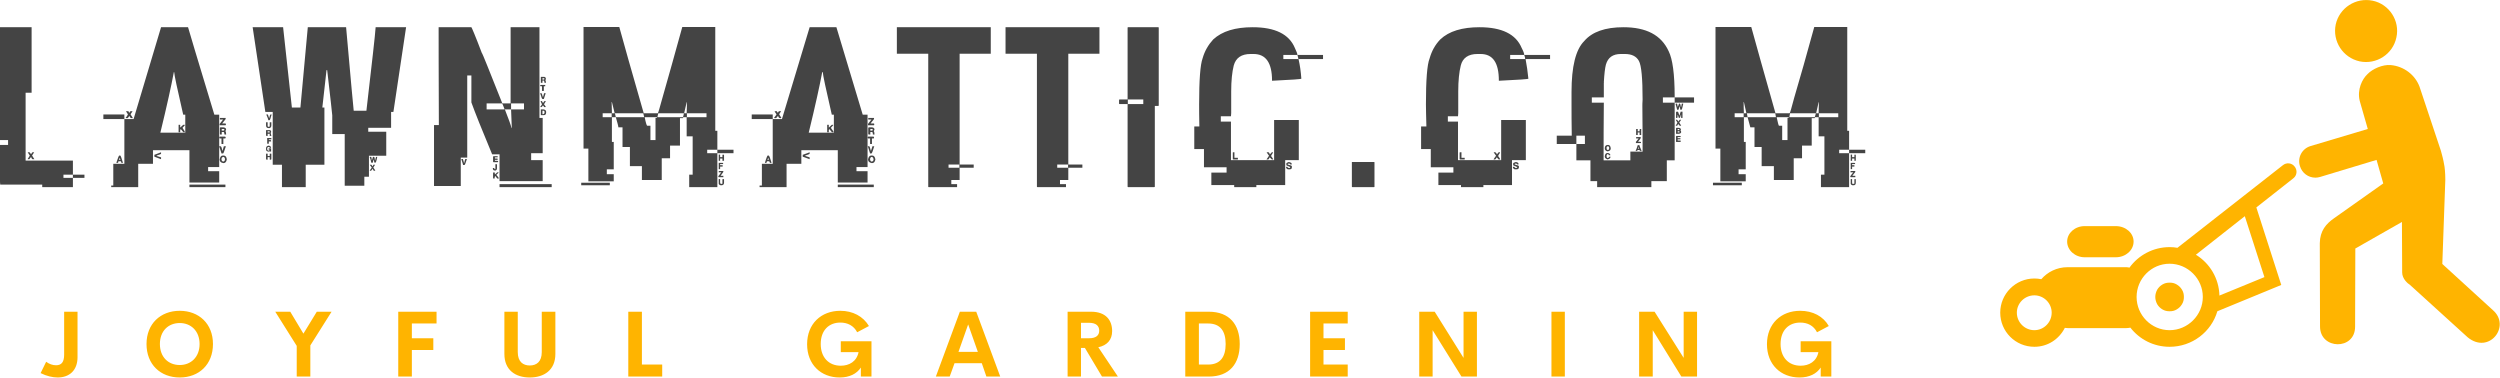 <?xml version="1.0" encoding="UTF-8"?>
<!DOCTYPE svg PUBLIC "-//W3C//DTD SVG 1.1//EN" "http://www.w3.org/Graphics/SVG/1.1/DTD/svg11.dtd">
<svg version="1.2" width="108.35mm" height="16.37mm" viewBox="0 0 10835 1637" preserveAspectRatio="xMidYMid" fill-rule="evenodd" stroke-width="28.222" stroke-linejoin="round" xmlns="http://www.w3.org/2000/svg" xmlns:ooo="http://xml.openoffice.org/svg/export" xmlns:xlink="http://www.w3.org/1999/xlink" xmlns:presentation="http://sun.com/xmlns/staroffice/presentation" xmlns:smil="http://www.w3.org/2001/SMIL20/" xmlns:anim="urn:oasis:names:tc:opendocument:xmlns:animation:1.0" xml:space="preserve">
 <defs class="ClipPathGroup">
  <clipPath id="presentation_clip_path" clipPathUnits="userSpaceOnUse">
   <rect x="0" y="0" width="10835" height="1637"/>
  </clipPath>
  <clipPath id="presentation_clip_path_shrink" clipPathUnits="userSpaceOnUse">
   <rect x="10" y="1" width="10814" height="1634"/>
  </clipPath>
 </defs>
 <defs class="TextShapeIndex">
  <g ooo:slide="id1" ooo:id-list="id3"/>
 </defs>
 <defs class="EmbeddedBulletChars">
  <g id="bullet-char-template-57356" transform="scale(0,-0)">
   <path d="M 580,1141 L 1163,571 580,0 -4,571 580,1141 Z"/>
  </g>
  <g id="bullet-char-template-57354" transform="scale(0,-0)">
   <path d="M 8,1128 L 1137,1128 1137,0 8,0 8,1128 Z"/>
  </g>
  <g id="bullet-char-template-10146" transform="scale(0,-0)">
   <path d="M 174,0 L 602,739 174,1481 1456,739 174,0 Z M 1358,739 L 309,1346 659,739 1358,739 Z"/>
  </g>
  <g id="bullet-char-template-10132" transform="scale(0,-0)">
   <path d="M 2015,739 L 1276,0 717,0 1260,543 174,543 174,936 1260,936 717,1481 1274,1481 2015,739 Z"/>
  </g>
  <g id="bullet-char-template-10007" transform="scale(0,-0)">
   <path d="M 0,-2 C -7,14 -16,27 -25,37 L 356,567 C 262,823 215,952 215,954 215,979 228,992 255,992 264,992 276,990 289,987 310,991 331,999 354,1012 L 381,999 492,748 772,1049 836,1024 860,1049 C 881,1039 901,1025 922,1006 886,937 835,863 770,784 769,783 710,716 594,584 L 774,223 C 774,196 753,168 711,139 L 727,119 C 717,90 699,76 672,76 641,76 570,178 457,381 L 164,-76 C 142,-110 111,-127 72,-127 30,-127 9,-110 8,-76 1,-67 -2,-52 -2,-32 -2,-23 -1,-13 0,-2 Z"/>
  </g>
  <g id="bullet-char-template-10004" transform="scale(0,-0)">
   <path d="M 285,-33 C 182,-33 111,30 74,156 52,228 41,333 41,471 41,549 55,616 82,672 116,743 169,778 240,778 293,778 328,747 346,684 L 369,508 C 377,444 397,411 428,410 L 1163,1116 C 1174,1127 1196,1133 1229,1133 1271,1133 1292,1118 1292,1087 L 1292,965 C 1292,929 1282,901 1262,881 L 442,47 C 390,-6 338,-33 285,-33 Z"/>
  </g>
  <g id="bullet-char-template-9679" transform="scale(0,-0)">
   <path d="M 813,0 C 632,0 489,54 383,161 276,268 223,411 223,592 223,773 276,916 383,1023 489,1130 632,1184 813,1184 992,1184 1136,1130 1245,1023 1353,916 1407,772 1407,592 1407,412 1353,268 1245,161 1136,54 992,0 813,0 Z"/>
  </g>
  <g id="bullet-char-template-8226" transform="scale(0,-0)">
   <path d="M 346,457 C 273,457 209,483 155,535 101,586 74,649 74,723 74,796 101,859 155,911 209,963 273,989 346,989 419,989 480,963 531,910 582,859 608,796 608,723 608,648 583,586 532,535 482,483 420,457 346,457 Z"/>
  </g>
  <g id="bullet-char-template-8211" transform="scale(0,-0)">
   <path d="M -4,459 L 1135,459 1135,606 -4,606 -4,459 Z"/>
  </g>
  <g id="bullet-char-template-61548" transform="scale(0,-0)">
   <path d="M 173,740 C 173,903 231,1043 346,1159 462,1274 601,1332 765,1332 928,1332 1067,1274 1183,1159 1299,1043 1357,903 1357,740 1357,577 1299,437 1183,322 1067,206 928,148 765,148 601,148 462,206 346,322 231,437 173,577 173,740 Z"/>
  </g>
 </defs>
 <defs class="TextEmbeddedBitmaps"/>
 <g>
  <g id="id2" class="Master_Slide">
   <g id="bg-id2" class="Background"/>
   <g id="bo-id2" class="BackgroundObjects"/>
  </g>
 </g>
 <g class="SlideGroup">
  <g>
   <g id="container-id1">
    <g id="id1" class="Slide" clip-path="url(#presentation_clip_path)">
     <g class="Page">
      <g class="Graphic">
       <g id="id3">
        <rect class="BoundingBox" stroke="none" fill="none" x="0" y="0" width="10835" height="1637"/>
        <defs>
         <clipPath id="clip_path_1" clipPathUnits="userSpaceOnUse">
          <path d="M 0,0 L 10834,0 10834,1636 0,1636 0,0 Z"/>
         </clipPath>
        </defs>
        <g clip-path="url(#clip_path_1)">
         <path fill="rgb(255,180,0)" stroke="none" d="M 9035,1115 L 9170,1115 C 9213,1115 9247,1084 9247,1047 9247,1010 9213,980 9170,980 L 9035,980 C 8993,980 8959,1010 8959,1047 8959,1084 8993,1115 9035,1115 L 9035,1115 Z"/>
         <path fill="rgb(255,180,0)" stroke="none" d="M 9465,1287 C 9465,1298 9463,1308 9457,1318 9451,1328 9444,1335 9434,1341 9424,1347 9415,1349 9403,1349 9392,1349 9382,1347 9372,1341 9362,1335 9355,1328 9349,1318 9344,1308 9341,1298 9341,1287 9341,1276 9344,1266 9349,1256 9355,1246 9362,1239 9372,1233 9382,1227 9392,1225 9403,1225 9415,1225 9424,1227 9434,1233 9444,1239 9451,1246 9457,1256 9463,1266 9465,1276 9465,1287 L 9465,1287 Z"/>
         <path fill="rgb(255,180,0)" stroke="none" d="M 10227,266 C 10299,281 10371,235 10386,162 10402,90 10355,18 10283,3 10210,-12 10139,34 10123,106 10108,179 10154,250 10227,266 L 10227,266 Z"/>
         <path fill="rgb(255,180,0)" stroke="none" d="M 10804,1344 L 10585,1144 10598,779 C 10598,749 10595,721 10593,714 10590,694 10583,668 10579,654 L 10486,375 C 10467,325 10419,287 10361,282 10327,279 10283,298 10261,321 10238,342 10215,388 10227,437 L 10262,559 10014,633 C 9977,644 9956,683 9968,720 9977,750 10004,770 10035,770 10041,770 10048,769 10055,767 L 10300,693 10329,795 C 10329,795 10144,926 10117,945 10081,970 10055,1000 10054,1054 L 10055,1415 C 10055,1516 10207,1519 10207,1416 L 10208,1077 10410,962 C 10410,962 10411,1168 10411,1181 10411,1208 10435,1229 10444,1234 L 10695,1462 C 10788,1538 10884,1413 10804,1344 L 10804,1344 Z"/>
         <path fill="rgb(255,180,0)" stroke="none" d="M 9894,716 L 9437,1074 C 9426,1072 9415,1071 9403,1071 9332,1071 9268,1106 9229,1160 9225,1159 9221,1158 9216,1158 L 8961,1158 C 8914,1158 8874,1179 8847,1210 8837,1208 8827,1207 8817,1207 8735,1207 8669,1274 8669,1355 8669,1437 8735,1503 8817,1503 8875,1503 8924,1470 8949,1421 8953,1421 8957,1422 8961,1422 L 9216,1422 C 9222,1422 9228,1421 9233,1420 9273,1471 9334,1503 9403,1503 9501,1503 9584,1438 9610,1349 L 9887,1235 9779,899 9939,773 C 9955,761 9958,738 9945,722 9933,706 9910,703 9894,716 L 9894,716 Z M 8817,1431 C 8775,1431 8741,1397 8741,1355 8741,1314 8775,1280 8817,1280 8858,1280 8892,1314 8892,1355 8892,1397 8858,1431 8817,1431 L 8817,1431 Z M 9403,1431 C 9324,1431 9260,1366 9260,1287 9260,1208 9324,1143 9403,1143 9482,1143 9547,1208 9547,1287 9547,1366 9482,1431 9403,1431 L 9403,1431 Z M 9814,1201 L 9619,1281 C 9617,1206 9577,1141 9517,1104 L 9729,937 9814,1201 9814,1201 Z"/>
         <path fill="rgb(68,68,68)" stroke="none" d="M 0,118 L 137,118 137,402 111,402 111,696 316,696 316,757 275,757 275,771 316,771 316,811 183,811 183,800 1,800 C 0,793 0,787 0,783 L 0,628 35,628 35,607 0,607 0,118 0,118 Z M 120,660 L 128,660 C 132,665 134,668 135,668 138,662 140,660 141,660 L 148,660 C 147,662 144,667 139,674 141,677 144,682 149,690 L 141,690 C 137,687 135,683 135,680 134,680 132,684 127,690 L 120,690 120,689 129,675 129,674 120,660 Z M 316,757 L 366,757 366,771 316,771 316,757 Z M 698,118 L 815,118 C 817,125 854,251 929,497 L 950,497 950,724 902,724 902,742 950,742 950,791 821,791 821,651 663,651 663,710 599,710 599,811 482,811 482,804 491,804 491,710 539,710 539,516 448,516 448,496 539,496 539,516 579,516 698,118 Z M 753,315 C 743,369 724,456 695,575 L 803,575 803,497 794,497 C 768,384 755,323 755,313 L 753,313 753,315 Z M 546,482 L 557,482 C 557,484 558,487 561,489 562,486 563,483 566,482 L 574,482 574,483 C 569,490 566,495 566,496 567,498 570,503 575,510 L 575,512 571,512 C 566,512 563,509 561,502 556,509 554,512 553,512 L 547,512 C 546,512 545,511 545,510 546,510 549,505 554,497 L 554,495 C 549,487 546,482 546,482 L 546,482 Z M 978,511 L 978,516 963,535 977,535 C 978,536 979,536 979,538 L 979,540 C 979,542 978,543 977,543 L 952,543 952,537 967,518 953,518 953,511 978,511 Z M 774,541 L 781,541 781,553 794,541 801,541 801,543 791,554 C 798,565 802,571 802,573 L 795,573 C 794,573 791,568 784,560 783,560 782,561 781,563 L 781,573 774,573 774,541 774,541 Z M 955,552 L 969,552 C 976,553 980,556 980,562 L 977,568 C 979,571 980,575 980,582 L 980,583 973,583 C 972,575 971,572 969,572 L 961,572 961,583 955,583 C 954,583 953,582 953,581 L 953,554 C 953,553 954,552 955,552 L 955,552 Z M 961,566 L 969,566 C 971,566 972,565 972,563 L 972,559 961,559 961,566 Z M 953,592 L 975,592 C 977,593 978,594 978,595 L 978,597 C 978,599 977,600 975,600 L 968,600 968,624 960,624 960,600 953,600 C 951,600 951,599 951,597 L 951,595 C 951,593 952,592 953,592 L 953,592 Z M 950,634 L 956,634 C 959,634 961,640 964,653 L 965,653 C 968,642 970,635 970,634 L 979,634 C 972,654 969,665 967,665 L 960,665 950,634 Z M 698,660 L 698,666 C 698,668 692,670 679,674 L 679,676 698,682 698,690 669,679 669,671 698,660 Z M 517,674 L 521,674 C 523,674 527,685 533,706 L 526,706 C 526,705 526,703 524,699 L 513,699 C 513,704 512,706 510,706 L 504,706 C 511,685 515,674 517,674 L 517,674 Z M 969,674 C 977,674 982,680 983,691 981,702 976,707 968,707 957,705 952,700 952,691 954,680 958,674 966,674 L 969,674 Z M 960,690 L 960,691 C 960,695 962,698 966,700 L 969,700 C 973,698 975,695 975,691 L 975,690 C 975,684 972,680 967,680 962,682 960,685 960,690 L 960,690 Z M 518,685 C 517,690 516,693 516,693 L 522,693 519,685 518,685 518,685 Z M 821,800 L 977,800 977,811 821,811 821,800 Z M 1095,118 L 1227,118 1265,466 1302,466 C 1302,463 1313,347 1334,118 L 1500,118 C 1521,354 1532,475 1533,480 L 1588,480 C 1612,272 1626,151 1628,118 L 1760,118 1705,485 1695,485 1695,554 1596,554 1596,571 1674,571 1674,675 1599,675 1599,766 1579,766 1579,805 1494,805 1494,581 1440,581 1440,500 C 1440,493 1432,428 1418,304 L 1415,304 1415,305 1397,466 1406,466 1406,714 1325,714 1325,811 1222,811 1222,714 1182,714 1182,485 1150,485 1095,118 Z M 1154,496 L 1161,496 1166,511 1167,511 C 1169,501 1171,496 1173,496 L 1177,496 1177,497 C 1173,513 1170,521 1168,521 L 1163,521 C 1163,518 1160,510 1154,496 L 1154,496 Z M 1160,530 L 1160,547 C 1160,548 1162,549 1165,550 1168,549 1169,548 1169,547 L 1169,530 1176,530 1176,543 C 1176,549 1174,553 1169,555 L 1163,555 C 1157,555 1153,551 1153,543 L 1153,530 1160,530 Z M 1153,564 L 1170,564 C 1172,564 1173,565 1175,569 L 1175,573 1173,576 C 1174,579 1175,583 1176,589 L 1169,589 C 1169,587 1169,584 1169,580 L 1160,580 1160,589 1156,589 C 1154,589 1153,588 1153,587 L 1153,564 1153,564 Z M 1160,569 L 1160,574 1167,574 C 1169,574 1169,574 1169,572 1169,570 1168,569 1168,569 L 1160,569 1160,569 Z M 1158,598 L 1176,598 1176,604 1165,604 1165,607 1173,607 C 1174,608 1175,609 1175,610 L 1175,613 1165,613 1165,623 1160,623 C 1159,623 1158,623 1158,621 L 1158,598 1158,598 Z M 1165,631 C 1172,633 1175,636 1175,640 L 1173,641 1170,641 1166,637 1163,637 C 1159,638 1158,641 1158,645 1158,650 1160,653 1165,653 1168,652 1169,650 1169,649 L 1169,649 C 1166,649 1164,648 1164,646 L 1164,645 C 1164,643 1165,643 1166,643 L 1175,643 1175,657 1174,657 C 1173,657 1172,657 1170,656 L 1164,657 1163,657 C 1156,656 1153,653 1153,647 L 1153,643 C 1153,636 1157,632 1165,631 L 1165,631 Z M 1160,666 L 1160,676 1169,676 1169,666 1176,666 1176,689 C 1176,691 1175,692 1174,692 L 1169,692 1169,681 1160,681 1160,692 1156,692 C 1154,692 1153,691 1153,689 L 1153,666 1160,666 Z M 1609,680 C 1611,687 1611,691 1611,694 L 1612,694 C 1615,687 1616,682 1616,680 L 1621,680 C 1623,680 1624,685 1625,695 L 1626,695 C 1628,685 1629,680 1631,680 L 1635,680 C 1632,697 1629,705 1627,705 L 1623,705 1619,692 1618,692 C 1617,700 1616,704 1616,705 L 1609,705 C 1608,699 1606,690 1602,680 L 1609,680 Z M 1603,714 L 1609,714 C 1611,714 1612,717 1614,721 1615,721 1617,719 1618,714 L 1625,714 1625,715 1618,726 C 1618,726 1621,730 1626,738 L 1626,740 1621,740 C 1619,740 1617,737 1615,731 1611,737 1609,740 1608,740 L 1602,740 C 1602,739 1605,735 1611,727 L 1611,726 1603,715 1603,714 1603,714 Z M 2043,118 C 2044,118 2060,155 2088,229 2091,231 2120,305 2177,448 L 2213,448 2213,118 2338,118 2338,511 2352,511 2352,664 2302,664 2302,694 2352,694 2352,785 2165,785 2165,669 2133,669 C 2088,561 2058,486 2043,444 L 2043,327 2025,327 2025,683 1997,683 1997,806 1881,806 1881,542 1902,542 1902,541 C 1901,312 1901,171 1901,118 L 2043,118 Z M 2344,333 L 2357,333 C 2363,333 2366,336 2366,343 2366,345 2365,346 2363,346 2365,349 2366,352 2366,357 L 2366,359 2360,359 C 2359,353 2358,349 2357,349 L 2351,349 2351,359 2344,359 2344,333 2344,333 Z M 2351,339 L 2351,345 2357,345 C 2358,345 2359,344 2359,343 L 2359,339 2351,339 2351,339 Z M 2344,368 L 2363,368 2363,374 2357,374 2357,394 2349,394 2349,374 2344,374 C 2342,374 2341,373 2341,372 L 2341,371 C 2342,369 2342,368 2344,368 L 2344,368 Z M 2341,404 L 2346,404 C 2348,404 2350,409 2352,419 L 2354,419 2358,404 2365,404 2357,429 2351,429 C 2349,429 2346,421 2341,404 L 2341,404 Z M 2343,438 L 2349,438 C 2350,441 2351,444 2354,446 2357,441 2359,438 2360,438 L 2365,438 2365,440 C 2360,447 2358,451 2358,453 2359,453 2362,457 2366,464 L 2358,464 C 2358,462 2356,460 2353,457 2350,462 2348,464 2347,464 L 2341,464 C 2347,456 2349,452 2349,452 2345,444 2343,440 2343,438 L 2343,438 Z M 2109,474 L 2187,474 C 2181,457 2177,448 2175,448 L 2109,448 2109,474 Z M 2215,448 L 2215,474 2271,474 2271,448 2215,448 2215,448 Z M 2188,474 C 2204,515 2214,542 2217,555 L 2218,555 2218,551 C 2216,509 2215,483 2215,474 L 2188,474 Z M 2355,474 C 2363,475 2367,479 2367,485 L 2367,486 C 2367,495 2364,499 2357,499 L 2344,499 2344,474 2355,474 Z M 2351,480 L 2351,495 C 2357,495 2360,492 2360,488 L 2360,486 C 2360,483 2359,480 2357,480 L 2351,480 2351,480 Z M 2140,677 L 2157,677 2157,682 2145,682 2145,687 2155,687 C 2156,687 2157,688 2157,689 L 2157,691 C 2157,692 2156,693 2155,693 L 2145,693 2145,697 2156,697 C 2158,698 2159,699 2159,700 L 2159,701 C 2159,702 2158,703 2156,703 L 2140,703 C 2138,703 2137,702 2137,701 L 2137,679 C 2138,677 2139,677 2140,677 L 2140,677 Z M 2006,689 C 2009,699 2011,704 2011,706 L 2012,706 C 2014,695 2016,689 2018,689 L 2023,689 2023,691 C 2018,707 2015,715 2013,715 L 2007,715 C 2007,713 2004,704 1999,689 L 2006,689 Z M 2149,711 L 2151,711 C 2153,712 2154,713 2154,714 L 2154,729 C 2154,734 2152,737 2148,739 L 2145,739 C 2139,739 2136,736 2136,730 L 2136,728 2142,728 C 2142,731 2143,733 2145,733 L 2147,733 2147,714 C 2147,712 2148,711 2149,711 L 2149,711 Z M 2140,747 L 2142,747 C 2144,747 2145,750 2145,756 L 2155,747 2161,747 2161,748 2151,758 C 2152,758 2156,763 2162,772 L 2160,774 2156,774 C 2155,774 2152,770 2147,763 2145,763 2144,767 2143,774 L 2140,774 C 2138,774 2137,773 2137,771 L 2137,749 C 2138,748 2139,747 2140,747 L 2140,747 Z M 2391,798 L 2391,811 2165,811 2165,798 2391,798 Z M 2529,117 L 2684,117 C 2701,179 2736,304 2790,491 L 2851,491 C 2852,491 2859,469 2871,424 2896,336 2925,234 2957,117 L 3100,117 3100,567 3109,567 3109,649 3065,649 3065,664 3109,664 3109,811 2987,811 2987,757 3002,757 3002,591 2976,591 2976,508 2961,508 2960,512 2947,512 2947,631 2904,631 2904,686 2868,686 2868,780 2782,780 2782,720 2730,720 2730,637 2698,637 2698,552 2680,552 C 2680,547 2676,533 2669,508 L 2792,508 2788,491 2665,491 2669,508 2652,508 2652,615 2660,615 2660,734 2630,734 2630,755 2660,755 2660,786 2550,786 2550,644 2529,644 2529,117 2529,117 Z M 2651,450 C 2651,457 2652,471 2652,491 L 2664,491 C 2656,460 2652,443 2652,442 L 2651,442 2651,450 Z M 2976,443 L 2965,491 2976,491 C 2977,471 2977,457 2977,448 L 2977,443 2976,443 2976,443 Z M 2612,491 L 2612,508 2651,508 2651,491 2612,491 Z M 2849,508 L 2960,508 C 2963,499 2964,493 2964,491 L 2853,491 2849,508 Z M 2977,491 L 2977,508 3062,508 3062,491 2977,491 Z M 2794,508 C 2799,533 2803,545 2805,545 L 2819,545 2819,607 2841,607 2841,511 2847,511 2847,508 2794,508 2794,508 Z M 3109,649 L 3179,649 3179,664 3109,664 3109,649 Z M 3121,670 L 3121,681 3131,681 3131,673 C 3131,671 3132,670 3133,670 L 3135,670 C 3137,671 3138,671 3138,673 L 3138,695 C 3138,697 3137,697 3135,697 L 3131,697 3131,687 3121,687 3121,697 3115,697 3115,670 3121,670 Z M 3115,706 L 3132,706 C 3134,706 3134,707 3134,708 L 3134,711 3121,711 3121,716 3132,716 3132,722 3121,722 3121,733 3115,733 3115,706 3115,706 Z M 3117,741 L 3133,741 C 3135,741 3135,742 3135,743 L 3135,745 3123,762 3135,762 3135,768 3115,768 C 3114,768 3113,766 3113,764 3116,760 3120,755 3126,747 L 3115,747 3115,743 C 3115,742 3116,741 3117,741 L 3117,741 Z M 3115,776 L 3121,776 3121,791 3123,797 3129,797 C 3130,797 3131,796 3131,795 L 3131,778 C 3131,777 3132,776 3133,776 L 3135,776 C 3137,776 3138,777 3138,778 L 3138,792 C 3138,799 3134,803 3127,803 L 3125,803 C 3121,803 3117,801 3115,797 L 3115,776 3115,776 Z M 2519,792 L 2643,792 2643,803 2519,803 2519,792 Z M 3509,118 L 3625,118 C 3627,125 3665,251 3739,497 L 3760,497 3760,724 3712,724 3712,742 3760,742 3760,791 3631,791 3631,651 3473,651 3473,710 3409,710 3409,811 3292,811 3292,804 3302,804 3302,710 3349,710 3349,516 3258,516 3258,496 3349,496 3349,516 3389,516 3509,118 Z M 3563,315 C 3553,369 3534,456 3505,575 L 3614,575 3614,497 3605,497 C 3579,384 3566,323 3566,313 L 3563,313 3563,315 Z M 3357,482 L 3367,482 C 3367,484 3369,487 3372,489 3372,486 3374,483 3377,482 L 3385,482 3385,483 C 3379,490 3377,495 3377,496 3378,498 3381,503 3386,510 L 3386,512 3381,512 C 3377,512 3374,509 3372,502 3367,509 3364,512 3363,512 L 3358,512 C 3356,512 3355,511 3355,510 3356,510 3359,505 3365,497 L 3365,495 C 3359,487 3357,482 3357,482 L 3357,482 Z M 3788,511 L 3788,516 3773,535 3787,535 C 3788,536 3789,536 3789,538 L 3789,540 C 3789,542 3788,543 3787,543 L 3762,543 3762,537 3777,518 3763,518 3763,511 3788,511 Z M 3585,541 L 3592,541 3592,553 3605,541 3611,541 3611,543 3601,554 C 3609,565 3613,571 3613,573 L 3606,573 C 3605,573 3601,568 3595,560 3594,560 3593,561 3592,563 L 3592,573 3585,573 3585,541 3585,541 Z M 3766,552 L 3780,552 C 3787,553 3790,556 3790,562 L 3787,568 C 3789,571 3790,575 3790,582 L 3790,583 3783,583 C 3783,575 3781,572 3780,572 L 3772,572 3772,583 3766,583 C 3764,583 3763,582 3763,581 L 3763,554 C 3764,553 3765,552 3766,552 L 3766,552 Z M 3772,566 L 3780,566 C 3781,566 3782,565 3782,563 L 3782,559 3772,559 3772,566 Z M 3763,592 L 3786,592 C 3787,593 3788,594 3788,595 L 3788,597 C 3788,599 3787,600 3786,600 L 3779,600 3779,624 3771,624 3771,600 3763,600 C 3762,600 3761,599 3761,597 L 3761,595 C 3761,593 3762,592 3763,592 L 3763,592 Z M 3761,634 L 3767,634 C 3769,634 3771,640 3774,653 L 3775,653 C 3779,642 3781,635 3781,634 L 3789,634 C 3783,654 3779,665 3777,665 L 3771,665 3761,634 Z M 3509,660 L 3509,666 C 3509,668 3502,670 3490,674 L 3490,676 3509,682 3509,690 3479,679 3479,671 3509,660 Z M 3327,674 L 3331,674 C 3334,674 3338,685 3344,706 L 3337,706 C 3337,705 3336,703 3334,699 L 3324,699 C 3323,704 3322,706 3320,706 L 3315,706 C 3321,685 3326,674 3327,674 L 3327,674 Z M 3780,674 C 3788,674 3792,680 3794,691 3792,702 3787,707 3779,707 3768,705 3762,700 3762,691 3764,680 3769,674 3776,674 L 3780,674 Z M 3771,690 L 3771,691 C 3771,695 3773,698 3776,700 L 3780,700 C 3784,698 3786,695 3786,691 L 3786,690 C 3785,684 3782,680 3777,680 3773,682 3771,685 3771,690 L 3771,690 Z M 3329,685 C 3327,690 3326,693 3326,693 L 3332,693 3330,685 3329,685 3329,685 Z M 3631,800 L 3787,800 3787,811 3631,811 3631,800 Z M 3887,118 L 4294,118 4294,233 4159,233 4159,713 4220,713 4220,727 4159,727 4159,780 4123,780 4123,798 4148,798 4148,811 4025,811 C 4023,811 4023,810 4023,809 L 4023,233 3887,233 3887,118 3887,118 Z M 4111,713 L 4111,727 4158,727 4158,713 4111,713 Z M 4358,118 L 4765,118 4765,233 4630,233 4630,713 4691,713 4691,727 4630,727 4630,780 4594,780 4594,798 4620,798 4620,811 4496,811 C 4495,811 4494,810 4494,809 L 4494,233 4358,233 4358,118 4358,118 Z M 4582,713 L 4582,727 4629,727 4629,713 4582,713 Z M 4889,118 L 5020,118 C 5021,118 5022,119 5022,120 L 5022,457 C 5022,458 5021,459 5020,459 L 5005,459 5005,809 C 5005,810 5004,811 5002,811 L 4889,811 C 4888,811 4887,810 4887,809 L 4887,451 4852,451 C 4851,451 4850,450 4850,449 L 4850,434 C 4850,432 4851,431 4852,431 L 4887,431 4887,120 C 4887,118 4888,118 4889,118 L 4889,118 Z M 4888,431 L 4888,451 4955,451 4955,431 4888,431 Z M 5429,118 C 5526,118 5587,148 5612,208 5619,223 5623,233 5623,238 L 5562,238 5562,256 5627,256 5627,255 C 5627,252 5625,246 5623,238 L 5734,238 5734,256 5628,256 5628,257 C 5634,283 5638,311 5640,341 5640,343 5598,346 5513,350 L 5513,349 C 5513,272 5486,234 5433,234 L 5420,234 C 5380,234 5356,251 5347,284 5340,312 5336,350 5336,396 L 5336,490 5335,504 5291,504 5291,527 5335,527 5335,694 5522,694 5522,520 5629,520 5629,694 5570,694 5570,802 5445,802 5445,811 5349,811 5349,802 5250,802 5250,748 5316,748 5316,725 5218,725 5218,646 5176,646 5176,548 5198,548 C 5197,507 5197,475 5197,452 5197,347 5202,280 5212,253 5221,221 5237,194 5258,171 5297,135 5354,118 5429,118 L 5429,118 Z M 5345,660 L 5350,660 5350,684 5365,684 5365,691 5345,691 C 5343,691 5343,690 5343,689 L 5343,662 C 5343,660 5343,660 5345,660 L 5345,660 Z M 5498,660 C 5502,663 5503,666 5503,669 5504,669 5507,666 5512,660 L 5517,660 5517,662 C 5512,669 5509,674 5509,677 5510,677 5513,681 5518,690 L 5518,691 5512,691 5503,682 C 5501,687 5498,690 5497,691 L 5489,691 C 5491,688 5495,682 5500,675 L 5490,661 5490,660 5498,660 Z M 5586,702 C 5594,704 5598,706 5598,709 L 5598,713 5593,713 5589,709 5584,709 C 5582,709 5581,710 5581,711 L 5581,713 C 5593,716 5599,718 5599,721 L 5599,725 C 5599,731 5596,734 5589,734 L 5584,734 C 5580,734 5576,732 5574,727 L 5574,723 5580,723 C 5580,726 5583,728 5587,728 L 5589,728 C 5590,728 5591,727 5592,725 5592,724 5587,721 5576,717 L 5575,714 5575,709 C 5575,706 5579,704 5586,702 L 5586,702 Z M 5859,702 L 5955,702 C 5957,702 5957,703 5957,704 L 5957,809 C 5957,810 5957,811 5955,811 L 5861,811 C 5860,811 5859,810 5859,809 L 5859,702 5859,702 Z M 6412,118 C 6509,118 6570,148 6595,208 6603,223 6606,233 6606,238 L 6545,238 6545,256 6610,256 6610,255 C 6610,252 6609,246 6606,238 L 6718,238 6718,256 6612,256 6612,257 C 6617,283 6621,311 6624,341 6624,343 6581,346 6496,350 L 6496,349 C 6496,272 6470,234 6417,234 L 6403,234 C 6364,234 6339,251 6331,284 6324,312 6320,350 6320,396 L 6320,490 6319,504 6275,504 6275,527 6319,527 6319,694 6506,694 6506,520 6613,520 6613,694 6553,694 6553,802 6429,802 6429,811 6332,811 6332,802 6234,802 6234,748 6299,748 6299,725 6201,725 6201,646 6159,646 6159,548 6182,548 C 6181,507 6180,475 6180,452 6180,347 6185,280 6196,253 6205,221 6220,194 6242,171 6280,135 6337,118 6412,118 L 6412,118 Z M 6328,660 L 6334,660 6334,684 6348,684 6348,691 6328,691 C 6327,691 6326,690 6326,689 L 6326,662 C 6326,660 6327,660 6328,660 L 6328,660 Z M 6474,660 L 6481,660 C 6485,663 6487,666 6487,669 6488,669 6490,666 6495,660 L 6501,660 6501,662 C 6496,669 6493,674 6493,677 6494,677 6497,681 6502,690 L 6502,691 6495,691 6487,682 C 6484,687 6482,690 6480,691 L 6473,691 C 6475,688 6478,682 6484,675 L 6474,661 6474,660 6474,660 Z M 6570,702 C 6578,704 6581,706 6581,709 L 6581,713 6577,713 6572,709 6567,709 C 6566,709 6565,710 6565,711 L 6565,713 C 6577,716 6583,718 6583,721 L 6583,725 C 6583,731 6579,734 6572,734 L 6567,734 C 6563,734 6560,732 6557,727 L 6557,723 6564,723 C 6564,726 6566,728 6571,728 L 6572,728 C 6573,728 6574,727 6576,725 6576,724 6570,721 6559,717 L 6558,714 6558,709 C 6558,706 6562,704 6570,702 L 6570,702 Z M 7036,118 C 7135,118 7200,152 7232,222 7249,256 7258,321 7258,418 L 7258,422 7207,422 7207,445 7258,445 7258,695 7224,695 7224,785 7157,785 7157,811 6922,811 6922,785 6893,785 6893,695 6832,695 6832,624 6869,624 6869,588 6832,588 6832,624 6747,624 6747,588 6812,588 C 6811,531 6811,487 6811,457 L 6811,398 C 6811,289 6829,215 6866,178 6900,138 6957,118 7036,118 L 7036,118 Z M 6951,357 L 6952,357 6951,359 6951,422 6899,422 6899,445 6951,445 C 6950,544 6950,620 6950,671 L 6950,695 7066,695 7066,657 7119,657 7119,656 C 7119,609 7119,543 7118,459 7118,455 7118,446 7119,432 7119,340 7114,284 7103,264 7092,244 7072,234 7042,234 L 7025,234 C 6990,234 6969,249 6960,280 6956,295 6953,321 6951,357 L 6951,357 Z M 7258,422 L 7342,422 7342,445 7258,445 7258,422 Z M 7264,449 L 7267,449 C 7269,449 7270,454 7271,463 7272,463 7274,458 7277,449 L 7280,449 C 7282,449 7284,454 7285,464 L 7286,464 7289,449 7295,449 7295,451 C 7292,467 7289,476 7287,476 L 7283,476 C 7283,474 7281,469 7279,461 L 7278,461 C 7277,471 7275,476 7273,476 L 7269,476 C 7266,466 7264,457 7262,451 L 7264,449 Z M 7267,484 L 7271,484 C 7273,484 7275,489 7278,500 L 7279,500 C 7279,499 7281,493 7284,484 L 7292,484 7292,511 7286,511 7286,497 7285,497 C 7283,506 7281,511 7279,511 L 7276,511 C 7274,503 7272,499 7272,498 L 7271,498 C 7271,506 7270,511 7269,511 L 7264,511 7264,486 C 7265,485 7265,484 7267,484 L 7267,484 Z M 7263,519 L 7268,519 C 7271,521 7273,524 7273,527 7274,527 7276,524 7280,519 L 7285,519 7285,521 7278,531 C 7278,532 7281,536 7286,544 L 7286,545 7280,545 7273,537 C 7271,543 7269,545 7268,545 L 7262,545 C 7267,537 7270,533 7270,531 7265,524 7263,520 7263,519 L 7263,519 Z M 7267,554 L 7273,554 C 7281,554 7285,556 7285,562 L 7285,563 7283,566 C 7284,566 7285,568 7286,570 L 7286,574 C 7284,578 7280,580 7274,580 L 7264,580 7264,556 C 7265,554 7265,554 7267,554 L 7267,554 Z M 7271,559 L 7271,564 7278,564 7278,559 7271,559 Z M 7091,559 L 7098,559 7098,569 7106,569 7106,562 C 7107,560 7107,559 7109,559 L 7113,559 7113,585 7106,585 7106,574 7098,574 7098,585 7091,585 7091,559 7091,559 Z M 7271,574 L 7279,574 7279,571 C 7279,569 7278,569 7277,569 L 7271,569 7271,574 Z M 7267,589 L 7282,589 C 7283,589 7284,590 7284,591 L 7284,594 7271,594 7271,599 7283,599 7283,604 7271,604 7271,609 7284,609 7284,615 7264,615 7264,591 C 7265,589 7265,589 7267,589 L 7267,589 Z M 7091,594 L 7111,594 7111,597 C 7111,600 7107,605 7099,614 7108,614 7112,615 7112,616 L 7112,620 7090,620 7090,615 C 7096,608 7100,603 7102,600 L 7091,600 7091,594 7091,594 Z M 6969,628 C 6976,628 6980,633 6981,643 6981,651 6976,655 6967,656 6959,654 6955,650 6955,643 6955,633 6960,628 6969,628 Z M 7098,629 L 7105,629 C 7105,631 7108,639 7115,654 L 7109,654 C 7107,654 7106,653 7106,650 L 7098,650 C 7097,650 7096,651 7096,654 L 7089,654 7089,653 C 7091,650 7094,642 7098,629 L 7098,629 Z M 6963,638 L 6963,643 C 6963,648 6965,650 6969,650 6973,649 6974,647 6974,643 L 6974,638 C 6974,637 6973,635 6969,634 L 6967,634 C 6966,634 6965,635 6963,638 L 6963,638 Z M 7099,644 L 7104,644 C 7103,640 7102,638 7101,638 L 7099,644 Z M 6979,670 L 6979,673 6973,673 C 6973,670 6970,668 6966,668 L 6963,673 6963,678 C 6963,682 6965,685 6969,685 6970,685 6972,683 6975,679 L 6980,679 C 6980,685 6976,689 6967,691 6959,688 6955,684 6955,678 6956,668 6960,663 6967,663 6972,663 6976,665 6979,670 Z M 7435,117 L 7590,117 C 7607,179 7642,304 7695,491 L 7756,491 C 7758,491 7764,469 7776,424 7802,336 7831,234 7863,117 L 8006,117 8006,567 8014,567 8014,649 7971,649 7971,664 8014,664 8014,811 7892,811 7892,757 7907,757 7907,591 7882,591 7882,508 7866,508 7865,512 7852,512 7852,631 7810,631 7810,686 7774,686 7774,780 7688,780 7688,720 7635,720 7635,637 7604,637 7604,552 7586,552 C 7585,547 7581,533 7574,508 L 7697,508 7694,491 7571,491 7574,508 7558,508 7558,615 7566,615 7566,734 7535,734 7535,755 7566,755 7566,786 7456,786 7456,644 7435,644 7435,117 7435,117 Z M 7557,450 C 7557,457 7557,471 7558,491 L 7569,491 C 7562,460 7558,443 7558,442 L 7557,442 7557,450 Z M 7882,443 L 7871,491 7882,491 C 7882,471 7883,457 7883,448 L 7883,443 7882,443 7882,443 Z M 7518,491 L 7518,508 7557,508 7557,491 7518,491 Z M 7755,508 L 7865,508 C 7868,499 7870,493 7870,491 L 7758,491 7755,508 Z M 7883,491 L 7883,508 7967,508 7967,491 7883,491 Z M 7700,508 C 7705,533 7709,545 7710,545 L 7724,545 7724,607 7747,607 7747,511 7752,511 7752,508 7700,508 7700,508 Z M 8014,649 L 8084,649 8084,664 8014,664 8014,649 Z M 8027,670 L 8027,681 8037,681 8037,673 C 8037,671 8037,670 8039,670 L 8041,670 C 8042,671 8043,671 8043,673 L 8043,695 C 8043,697 8042,697 8041,697 L 8037,697 8037,687 8027,687 8027,697 8021,697 8021,670 8027,670 Z M 8021,706 L 8037,706 C 8039,706 8040,707 8040,708 L 8040,711 8027,711 8027,716 8037,716 8037,722 8027,722 8027,733 8021,733 8021,706 8021,706 Z M 8022,741 L 8039,741 C 8040,741 8041,742 8041,743 L 8041,745 8028,762 8041,762 8041,768 8021,768 C 8019,768 8019,766 8019,764 8021,760 8026,755 8032,747 L 8020,747 8020,743 C 8020,742 8021,741 8022,741 L 8022,741 Z M 8021,776 L 8027,776 8027,791 8028,797 8034,797 C 8036,797 8037,796 8037,795 L 8037,778 C 8037,777 8037,776 8039,776 L 8041,776 C 8042,776 8043,777 8043,778 L 8043,792 C 8043,799 8040,803 8033,803 L 8031,803 C 8026,803 8023,801 8021,797 L 8021,776 8021,776 Z M 7424,792 L 7549,792 7549,803 7424,803 7424,792 Z"/>
         <path fill="rgb(255,180,0)" stroke="none" d="M 250,1636 C 228,1636 202,1630 176,1617 L 200,1568 C 214,1578 228,1583 243,1583 266,1583 278,1570 278,1537 L 278,1351 336,1351 336,1548 C 336,1605 301,1636 250,1636 L 250,1636 Z M 779,1636 C 696,1636 635,1580 635,1491 635,1403 696,1347 779,1347 862,1347 923,1403 923,1491 923,1580 862,1636 779,1636 Z M 779,1582 C 827,1582 865,1548 865,1491 865,1434 827,1400 779,1400 730,1400 693,1434 693,1491 693,1548 730,1582 779,1582 Z M 1437,1351 L 1345,1497 1345,1632 1286,1632 1286,1499 1193,1351 1258,1351 1315,1446 1373,1351 1437,1351 1437,1351 Z M 1785,1402 L 1785,1466 1878,1466 1878,1517 1785,1517 1785,1632 1726,1632 1726,1351 1892,1351 1892,1402 1785,1402 Z M 2186,1534 L 2186,1351 2244,1351 2244,1526 C 2244,1568 2267,1584 2296,1584 2325,1584 2348,1568 2348,1526 L 2348,1351 2407,1351 2407,1534 C 2407,1604 2358,1636 2296,1636 2234,1636 2186,1604 2186,1534 Z M 2782,1580 L 2870,1580 2870,1632 2723,1632 2723,1351 2782,1351 2782,1580 2782,1580 Z M 3639,1636 C 3558,1636 3498,1580 3498,1492 3498,1403 3559,1347 3642,1347 3696,1347 3741,1371 3766,1413 L 3715,1440 C 3700,1411 3673,1398 3642,1398 3593,1398 3557,1431 3557,1491 3557,1548 3591,1585 3644,1585 3680,1585 3713,1567 3721,1526 L 3644,1526 3644,1479 3777,1479 3777,1632 3731,1632 3731,1593 C 3713,1620 3682,1636 3639,1636 L 3639,1636 Z M 4275,1632 L 4255,1574 4137,1574 4116,1632 4056,1632 4160,1351 4231,1351 4335,1632 4275,1632 4275,1632 Z M 4154,1525 L 4238,1525 4196,1406 4154,1525 Z M 4776,1632 L 4702,1508 4685,1508 4685,1632 4627,1632 4627,1351 4729,1351 C 4793,1351 4820,1388 4820,1435 4820,1473 4798,1497 4760,1505 L 4845,1632 4776,1632 4776,1632 Z M 4685,1399 L 4685,1466 4720,1466 C 4751,1466 4764,1453 4764,1433 4764,1413 4751,1399 4720,1399 L 4685,1399 4685,1399 Z M 5137,1632 L 5137,1351 5239,1351 C 5329,1351 5373,1407 5373,1491 5373,1576 5329,1632 5239,1632 L 5137,1632 5137,1632 Z M 5196,1580 L 5236,1580 C 5288,1580 5312,1548 5312,1491 5312,1434 5288,1402 5236,1402 L 5196,1402 5196,1580 5196,1580 Z M 5841,1402 L 5736,1402 5736,1466 5829,1466 5829,1517 5736,1517 5736,1580 5841,1580 5841,1632 5678,1632 5678,1351 5841,1351 5841,1402 5841,1402 Z M 6343,1351 L 6401,1351 6401,1632 6334,1632 6209,1431 6209,1632 6151,1632 6151,1351 6218,1351 6343,1551 6343,1351 Z M 6724,1632 L 6724,1351 6782,1351 6782,1632 6724,1632 Z M 7297,1351 L 7355,1351 7355,1632 7287,1632 7163,1431 7163,1632 7104,1632 7104,1351 7171,1351 7297,1551 7297,1351 Z M 7799,1636 C 7718,1636 7658,1580 7658,1492 7658,1403 7719,1347 7802,1347 7857,1347 7902,1371 7926,1413 L 7875,1440 C 7860,1411 7834,1398 7802,1398 7753,1398 7717,1431 7717,1491 7717,1548 7751,1585 7804,1585 7840,1585 7873,1567 7881,1526 L 7804,1526 7804,1479 7937,1479 7937,1632 7891,1632 7891,1593 C 7873,1620 7842,1636 7799,1636 L 7799,1636 Z"/>
        </g>
       </g>
      </g>
     </g>
    </g>
   </g>
  </g>
 </g>
</svg>

